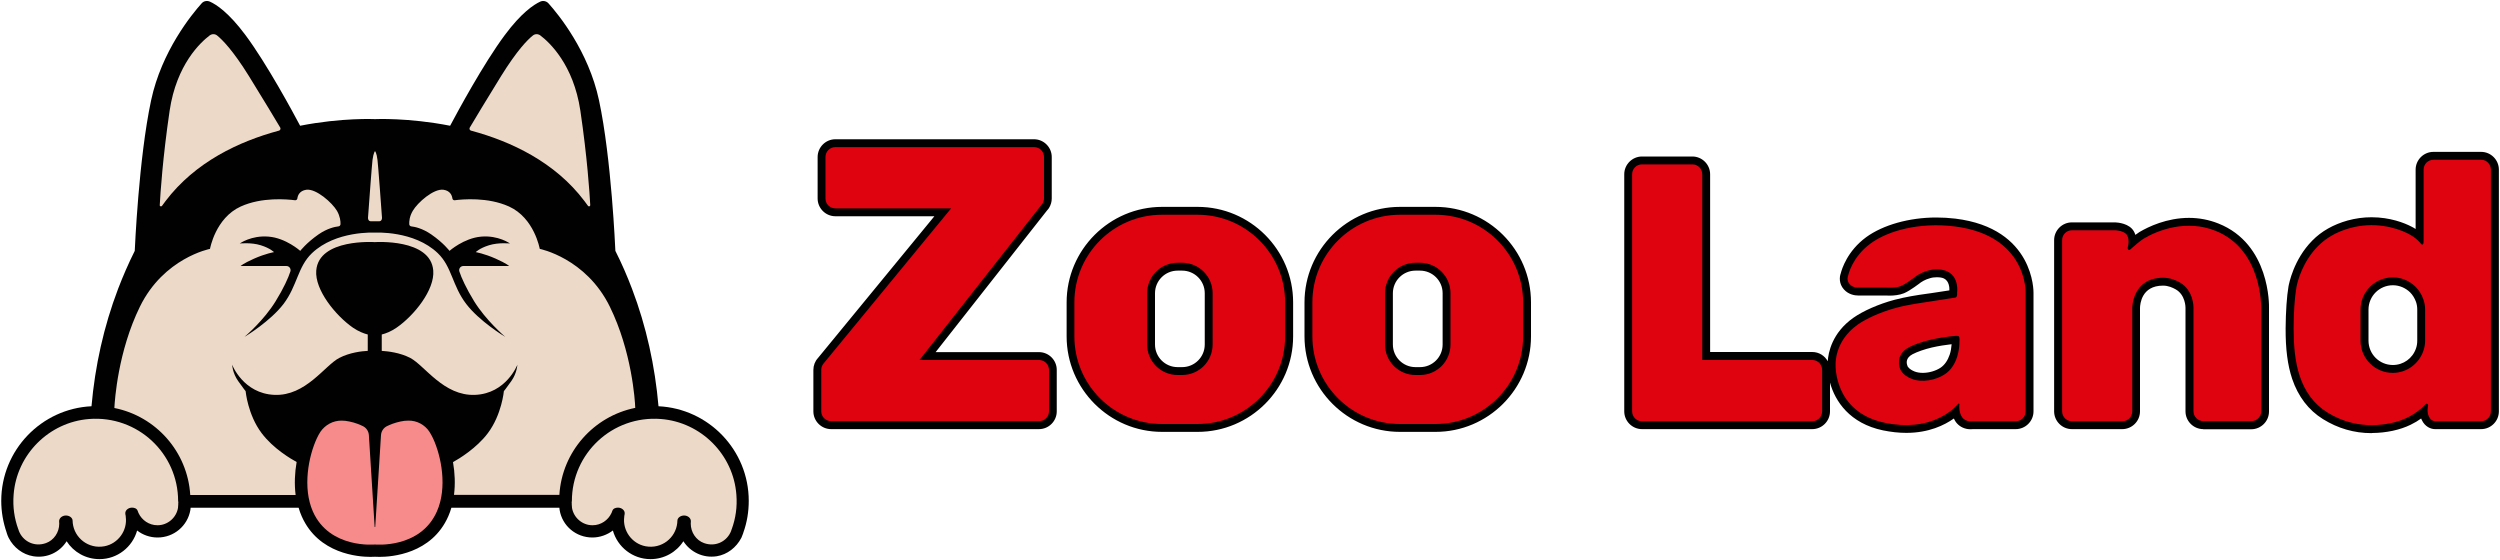 <?xml version="1.0" encoding="utf-8"?>
<!-- Generator: Adobe Illustrator 27.4.0, SVG Export Plug-In . SVG Version: 6.00 Build 0)  -->
<svg version="1.1" id="Слой_1" xmlns="http://www.w3.org/2000/svg" xmlns:xlink="http://www.w3.org/1999/xlink" x="0px" y="0px"
	 viewBox="0 0 2000 448" style="enable-background:new 0 0 2000 448;" xml:space="preserve">
<style type="text/css">
	.st0{fill:#010101;}
	.st1{fill:#DF0310;}
	.st2{fill:#F78B8B;}
	.st3{fill:#ECD9C8;}
</style>
<g>
	<g>
		<path class="st0" d="M1897.1,346.5c-13.8,0-26.8-3.8-38.7-11.2c-11.6-7.2-19.9-18.1-24.7-32.3c-3.6-10.8-5.3-23.7-5.2-40.4
			c0.1-13.1,0.9-25.3,2.3-33.5c0.4-2.1,4-21.4,19-36.6c7.3-7.5,16.9-12.9,28.3-16.1c6.2-1.7,12.6-2.6,19.1-2.6
			c15,0,26.4,4.6,31.8,7.4c1.3,0.6,2.4,1.3,3.5,2v-47.5c0-7.8,6.4-14.2,14.2-14.2h38.2c7.8,0,14.2,6.4,14.2,14.2v193.4
			c0,7.8-6.4,14.2-14.2,14.2H1948c-3.3,0-8.1-1.9-10.6-7.4c-0.2-0.4-0.3-0.7-0.5-1.1c-2.3,1.7-5.1,3.4-8.4,5
			c-8.6,4.2-19.5,6.5-30.6,6.6L1897.1,346.5z M1914.3,228.2c-10.8,0-19.5,8.7-19.5,19.5v24.8c0,10.8,8.7,19.5,19.5,19.5
			c8.4,0,15.8-5.3,18.5-13.3c0.7-2,1-4.1,1-6.2v-24.8c0-2.1-0.3-4.2-1-6.2c-1-2.8-2.6-5.5-4.7-7.6
			C1924.4,230.3,1919.5,228.2,1914.3,228.2z M1525,346.3c-6,0-12.2-0.7-18.6-2c-26.7-5.6-38.3-23.3-42.4-38.2v23
			c0,7.8-6.4,14.2-14.2,14.2h-136.2c-7.8,0-14.2-6.4-14.2-14.2V139.4c0-7.8,6.4-14.2,14.2-14.2h40.3c7.8,0,14.2,6.4,14.2,14.2v142.2
			h81.7c5.4,0,10,3,12.4,7.4c0.4-6.8,3.4-22.7,20.4-34.7c7.9-5.6,20.5-11.1,32.8-14.4c9.1-2.4,18.1-3.8,26.1-4.9l3.6-0.5
			c6.3-0.9,11.4-1.7,14.4-2.2c0.1-2-0.1-7.4-4.3-9.5c-1.4-0.7-3.4-1-5.7-1c-1.8,0-3.7,0.2-5.3,0.7c-4.3,1.1-7.5,3.4-7.5,3.4
			c-0.8,0.6-8.5,6.6-13.5,8.7c-3.7,1.5-8.3,1.9-11.4,1.9c-1.1,0-1.9,0-2.3-0.1H1487c-0.2,0-0.4,0-0.6,0c-2.1,0-7.4-0.5-11.3-4.9
			c-4-4.5-3.6-9.9-2.5-12.8c0.8-3.2,5.1-17.8,20.4-29c13.5-9.8,34.4-15.7,56-15.7c5.1,0,10.2,0.3,15.3,0.9
			c63.4,7.8,62.5,58.7,62.5,59.3l0,94.9c0,7.8-6.4,14.2-14.2,14.2h-34.3c-0.4,0-1,0.1-1.6,0.1c-0.6,0-1.3,0-2.1-0.1
			c-4.2-0.5-7.7-2.6-10-5.8c-0.6-0.9-1.1-1.8-1.5-2.7C1555.6,340.1,1543.1,346.3,1525,346.3z M1526,292.9c0,0,1.1,2.5,5.7,4.3
			c1.8,0.7,4.1,1.1,6.5,1.1c5,0,10.4-1.6,14.2-4.1c3.4-2.3,5.8-5.9,7.4-10.6c0.8-2.5,1.3-5.3,1.5-8.2c-0.2,0-1,0.1-1,0.1
			c-3.6,0.4-9.1,1.2-14.8,2.5c-5.9,1.4-11.7,3.4-15.5,5.4c-5.6,3-4.8,7.1-4.2,8.8C1525.9,292.6,1526,292.5,1526,292.9L1526,292.9z
			 M1120,345.5c-42.1,0-76.4-34.3-76.4-76.4v-27.2c0-42.1,34.3-76.4,76.4-76.4h28.4c42.1,0,76.4,34.3,76.4,76.4v27.2
			c0,42.1-34.3,76.4-76.4,76.4H1120z M1132.4,216.5c-10,0-18.1,8.1-18.1,18.1v41c0,10,8.1,18.1,18.1,18.1h3.6
			c10,0,18.1-8.1,18.1-18.1v-41c0-10-8.1-18.1-18.1-18.1H1132.4z M929.7,345.5c-42.1,0-76.4-34.3-76.4-76.4v-27.2
			c0-42.1,34.3-76.4,76.4-76.4h28.4c42.1,0,76.4,34.3,76.4,76.4v27.2c0,42.1-34.3,76.4-76.4,76.4H929.7z M942.1,216.5
			c-10,0-18.1,8.1-18.1,18.1v41c0,10,8.1,18.1,18.1,18.1h3.6c10,0,18.1-8.1,18.1-18.1v-41c0-10-8.1-18.1-18.1-18.1H942.1z
			 M1762.6,343.3c-7.8,0-14.2-6.4-14.2-14.2v-82.8c0-0.5,0-10.5-8-14.9c-2.2-1.2-5.6-2.9-10-2.9c-17.3,0-18.3,14.9-18.4,17.8v82.8
			c0,7.8-6.4,14.2-14.2,14.2h-40.3c-7.8,0-14.2-6.4-14.2-14.2v-137c0-7.8,6.4-14.2,14.2-14.2h34.7c2.1,0.1,11.3,0.8,14.9,7.2
			c0.5,0.9,0.9,1.8,1.2,2.8c1.2-0.9,2.3-1.7,3.3-2.3c7.1-4.2,21.8-11.3,39.6-11.3c8.1,0,16,1.5,23.5,4.5
			c41.4,16.4,40.6,65.6,40.5,67.7l0,82.7c0,7.8-6.4,14.2-14.2,14.2H1762.6z M664.9,343.3c-7.8,0-14.2-6.4-14.2-14.2v-33.2
			c0-3.5,1.3-6.9,3.6-9.4l93.2-113.5h-79.2c-7.8,0-14.2-6.4-14.2-14.2v-33.2c0-7.8,6.4-14.2,14.2-14.2h158.9
			c7.8,0,14.2,6.4,14.2,14.2v33.2c0,2.7-0.8,5.3-2.2,7.6c-0.5,0.7-1,1.4-1.6,2l-89.1,113.3h82.7c7.8,0,14.2,6.4,14.2,14.2v33.2
			c0,7.8-6.4,14.2-14.2,14.2H664.9z"/>
		<path class="st1" d="M833.8,163c-0.3,0.4-0.6,0.9-0.9,1.2L833.8,163z M831.3,288h-95.7l98.3-125c0.8-1.2,1.3-2.7,1.3-4.2v-33.2
			c0-4.4-3.5-7.9-7.9-7.9H668.3c-4.4,0-7.9,3.5-7.9,7.9v33.2c0,4.4,3.5,7.9,7.9,7.9h92.6L659.1,290.5c-1.3,1.4-2.1,3.3-2.1,5.3v33.2
			c0,4.4,3.5,7.9,7.9,7.9h166.4c4.4,0,7.9-3.5,7.9-7.9v-33.2C839.1,291.5,835.6,288,831.3,288z M1449.9,288h-88.1V139.4
			c0-4.4-3.5-7.9-7.9-7.9h-40.3c-4.4,0-7.9,3.5-7.9,7.9v189.7c0,4.4,3.5,7.9,7.9,7.9h136.2c4.4,0,7.9-3.5,7.9-7.9v-33.2
			C1457.7,291.5,1454.2,288,1449.9,288z M1772.3,184.6c-23-9.1-45.4-0.8-57.5,6.4c-2.3,1.4-7,5.4-9.1,7.3c-0.6,0.6-1,0.9-1,0.9
			s-1,1.1-2,0.6c-1-0.5-0.3-3-0.3-3s1.4-4.9-0.7-8.6c-2.1-3.7-9.4-4-9.4-4h-34.7c-4.4,0-7.9,3.5-7.9,7.9v137c0,4.4,3.5,7.9,7.9,7.9
			h40.3c4.4,0,7.9-3.5,7.9-7.9v-82.8c0,0,0-24.1,24.7-24.1c5.4,0,9.8,1.8,13.1,3.6c11.6,6.5,11.2,20.4,11.2,20.4v82.8
			c0,4.4,3.5,7.9,7.9,7.9h38.4c4.4,0,7.9-3.5,7.9-7.9v-82.8C1808.8,246.2,1810.1,199.6,1772.3,184.6z M1992.7,135.7v193.4
			c0,4.4-3.5,7.9-7.9,7.9H1948c0,0-3.2,0-4.9-3.8c-1.8-3.8-0.7-8.1-0.7-8.1s0.4-1.4-0.4-2c-0.8-0.5-1.8,0.5-1.8,0.5
			s-0.5,0.6-1.4,1.5c-2.1,2.1-6.5,5.8-13,9c-7.1,3.5-17,5.9-27.9,6c-10.6,0.1-23.3-2.2-36.1-10.2c-11-6.8-18-17.1-22-29
			c-4-12-4.9-25.6-4.9-38.3c0-12.2,0.8-24.4,2.2-32.5c0.9-5.4,5.2-21,17.3-33.2c6.2-6.3,14.6-11.4,25.5-14.4
			c18.9-5.3,36.2-0.8,46.4,4.3c7.1,3.6,10.2,7.9,10.2,7.9s0.7,1.2,1.6,0.9c0.8-0.2,0.8-2.2,0.8-2.6c0-0.1,0-0.1,0-0.1v-57.2
			c0-4.4,3.5-7.9,7.9-7.9h38.2C1989.2,127.8,1992.7,131.4,1992.7,135.7z M1940.1,247.7c0-2.9-0.5-5.6-1.4-8.2
			c-1.3-3.8-3.4-7.2-6.2-10c-4.7-4.7-11.1-7.6-18.3-7.6c-14.3,0-25.8,11.6-25.8,25.8v24.8c0,14.3,11.6,25.8,25.8,25.8
			c11.4,0,21-7.4,24.5-17.6c0.9-2.6,1.4-5.3,1.4-8.2V247.7z M1028.1,241.9v27.2c0,38.7-31.4,70.1-70.1,70.1h-28.4
			c-38.7,0-70.1-31.4-70.1-70.1v-27.2c0-38.7,31.4-70.1,70.1-70.1h28.4C996.7,171.8,1028.1,203.2,1028.1,241.9z M970.1,234.6
			c0-13.5-10.9-24.4-24.4-24.4h-3.6c-13.5,0-24.4,10.9-24.4,24.4v41c0,13.5,10.9,24.4,24.4,24.4h3.6c13.5,0,24.4-10.9,24.4-24.4
			V234.6z M1218.5,241.9v27.2c0,38.7-31.4,70.1-70.1,70.1H1120c-38.7,0-70.1-31.4-70.1-70.1v-27.2c0-38.7,31.4-70.1,70.1-70.1h28.4
			C1187.1,171.8,1218.5,203.2,1218.5,241.9z M1160.4,234.6c0-13.5-10.9-24.4-24.4-24.4h-3.6c-13.5,0-24.4,10.9-24.4,24.4v41
			c0,13.5,10.9,24.4,24.4,24.4h3.6c13.5,0,24.4-10.9,24.4-24.4V234.6z M1620.5,234v95.1c0,4.4-3.5,7.9-7.9,7.9h-37.2
			c-1.8-0.2-4.1-1-5.7-3.2c-2.9-4.1-2.2-9.9-2.2-9.9s0.2-0.7-0.2-1c-0.4-0.3-0.9,0.3-0.9,0.3s-0.2,0.3-0.7,0.8
			c-3.7,4.1-21.9,21.8-58,14.2c-40.8-8.6-39.2-46.2-39.2-46.2s-1.4-18.9,17.8-32.4c6.8-4.8,18.5-10.1,30.8-13.4
			c10.1-2.7,20.6-4,29-5.3c10.1-1.5,17.3-2.7,17.3-2.7s1.2,0,1.7-0.6c0.5-0.6,0.6-1.8,0.6-1.8V234c0,0,1.8-12.2-7.7-16.8
			c-4.3-2.1-10.6-2.1-15.4-0.8c-5.7,1.5-9.7,4.5-9.7,4.5s-7.8,6.1-12.1,7.9c-4.3,1.8-11.1,1.3-11.1,1.3h-23c0,0-4.2,0.4-7-2.8
			c-2.8-3.1-1.2-6.8-1.2-6.8s2.9-14.7,18.1-25.8c13.9-10.2,38.9-17,66.9-13.6C1621.9,188.3,1620.5,234,1620.5,234z M1567,269
			c-0.2-0.2-0.7-0.2-1.2-0.3c-1.9-0.1-5.1,0.4-6.3,0.5c-3.2,0.4-9.1,1.2-15.4,2.7c-6.1,1.4-12.6,3.6-17.1,6
			c-11.3,6.1-7.1,16.6-7.1,16.6s1.3,5.5,9.5,8.6c8.2,3.2,19.5,1,26.5-3.7c5.3-3.6,8.2-8.9,9.8-13.9c1.3-4.1,1.7-7.9,1.8-10.5
			C1567.6,273.1,1567.9,269.6,1567,269z M1578,337c0,0-1.1,0.2-2.6,0"/>
	</g>
	<g>
		<path class="st0" d="M526.8,325c-2.8-32.1-9.7-63.8-21.2-94c-3.8-10-8.2-20.2-13.3-30.3c0,0,0,0,0,0c-0.1-1.5-3.1-73.7-13.1-120.5
			c-8.4-39.3-32.5-68.7-40.4-77.5c-1.7-1.9-4.4-2.4-6.6-1.4c-5.2,2.4-15.1,8.9-28.4,26.8c-17.1,23-37.8,61.4-43.7,72.5
			C326.5,94,300,95.3,300,95.3s-26.5-1.3-59.9,5.3c-5.9-11.1-26.6-49.5-43.7-72.5C183,10.1,173.1,3.6,167.9,1.3
			c-2.3-1-5-0.5-6.6,1.4c-7.9,8.8-32,38.2-40.4,77.5c-10,46.8-13,119-13.1,120.5c0,0,0,0,0,0c-5.1,10.2-9.5,20.4-13.3,30.3
			C83,261.2,76,292.9,73.2,325C33.1,326.9,1,360.1,1,400.7c0,8.7,1.5,17.2,4.3,25.3c0.1,0.2,0.1,0.5,0.2,0.7
			c0.3,1.1,0.8,2.2,1.3,3.3l0.1,0.2l0.1,0.2c3.9,7.6,11.1,13.2,19.6,14.6c11.2,1.8,21.3-3.4,26.7-12c5.6,8.7,15.3,14.3,26.3,14.3
			c14.3,0,26.4-9.7,30.1-22.9c4.6,3.6,10.3,5.6,16.4,5.6c13,0,24-9.3,26.2-22c0.1-0.6,0.2-1.2,0.2-1.8h86.4c0.7,2.4,1.5,4.7,2.5,6.9
			c13.3,30.1,45.4,32.4,54.9,32.4c1.6,0,2.9-0.1,3.7-0.1c0.8,0.1,2.1,0.1,3.7,0.1c9.5,0,41.6-2.3,54.9-32.4c1-2.2,1.8-4.6,2.5-6.9
			h86.4c0.1,0.6,0.1,1.2,0.2,1.8c2.1,12.7,13.1,22,26.2,22c6,0,11.8-2.1,16.4-5.6c3.7,13.2,15.8,22.9,30.1,22.9
			c11,0,20.7-5.6,26.3-14.3c5.5,8.5,15.6,13.7,26.7,12c8.5-1.4,15.6-7,19.6-14.6l0.1-0.2l0.1-0.2c0.5-1.1,0.9-2.2,1.3-3.3
			c0.1-0.2,0.2-0.5,0.2-0.7c2.9-8.1,4.3-16.6,4.3-25.3C599,360.1,566.9,326.9,526.8,325z"/>
		<path class="st2" d="M346.4,350.6c-0.9-1.9-1.9-3.6-2.8-5.1c-3.7-5.7-10.2-9.2-17-9c-1.9,0-3.9,0.2-6.2,0.7c-4.7,1-8.4,2.5-11,3.8
			c-2.7,1.4-4.4,4.1-4.6,7.1l-4.6,73.3c0,0.3-0.5,0.3-0.5,0l-4.6-73.3c-0.2-3-1.9-5.7-4.6-7.1c-2.6-1.3-6.2-2.8-11-3.8
			c-2.2-0.5-4.3-0.7-6.2-0.7c-6.8-0.1-13.2,3.4-17,9c-1,1.5-1.9,3.2-2.8,5.1c-6.7,14.4-11.6,39.5-3.2,58.6
			c13.3,30,49.6,26.4,49.6,26.4l0-0.1l0,0.1c0,0,36.3,3.6,49.6-26.4C358,390.1,353.1,365,346.4,350.6z"/>
		<path class="st3" d="M142.6,402.6c0,0.3,0,0.6,0,0.9c0,1-0.1,1.9-0.2,2.8c-1.3,7.8-8.2,13.9-16.4,13.9c-6.7,0-12.5-4-15.2-9.8
			c-0.3-0.6-0.5-1.2-0.7-1.8c-0.6-1.8-2.6-2.5-4.5-2.5c-2.9,0-5.9,2.2-5.3,5.3c0.1,0.6,0.3,1.2,0.3,1.8c0,0.1,0,0.1,0,0.2
			c1.5,11-6.1,21.5-17,23.6c-12.8,2.4-24.1-6.6-25.4-18.6v-0.1c-0.1-0.5-0.1-1.1-0.1-1.6c0,0,0,0,0,0c0-2.6-2.7-4.3-5.4-4.3
			c-2.8,0-5.6,2-5.4,4.9c0,0.5,0.1,1,0.1,1.6v0c0,6.9-4.2,13.3-10.7,15.6c-8.8,3.1-17.2-1-20.8-8c0-0.1,0-0.1-0.1-0.2
			c-0.5-0.9-0.8-1.8-1.1-2.8c0-0.1-0.1-0.1-0.1-0.2c-3.1-8.5-4.5-17.8-3.7-27.6c2.4-32.1,28.3-58,60.4-60.5
			c38.8-3,71.2,27.5,71.2,65.7C142.7,401.3,142.7,401.9,142.6,402.6L142.6,402.6z M199.1,60.8c-12.8-20.6-21.3-29.1-25.4-32.4
			c-1.7-1.4-4.1-1.4-5.9-0.1c-7.3,5.5-26.6,23.2-32.1,60.3c-5.5,37.3-7.4,66.1-7.9,75.5c-0.1,1,1.2,1.4,1.8,0.6
			c0.9-1.3,1.9-2.6,2.8-3.8c23.7-31.3,58.8-47.8,90.8-56.4c1-0.3,1.5-1.4,1-2.4C219.9,94.9,211.6,81,199.1,60.8z M302,128
			c-0.7-6-2-7.1-2-7.1s-1.2,1.1-2,7.1c-0.6,5.1-2.9,36.6-3.6,46.2c-0.1,1.5,0.8,2.8,2,2.8h3.6h3.6c1.2,0,2.1-1.3,2-2.8
			C304.9,164.5,302.6,133.1,302,128z M457.4,402.6c0,0.3,0,0.6,0,0.9c0,1,0.1,1.9,0.2,2.8c1.3,7.8,8.2,13.9,16.4,13.9
			c6.7,0,12.5-4,15.2-9.8c0.3-0.6,0.5-1.2,0.7-1.8c0.6-1.8,2.6-2.5,4.5-2.5c2.9,0,5.9,2.2,5.3,5.3c-0.1,0.6-0.3,1.2-0.3,1.8
			c0,0.1,0,0.1,0,0.2c-1.5,11,6.1,21.5,17,23.6c12.8,2.4,24.1-6.6,25.4-18.6v-0.1c0.1-0.5,0.1-1.1,0.1-1.6c0,0,0,0,0,0
			c0-2.6,2.7-4.3,5.4-4.3c2.8,0,5.6,2,5.4,4.9c0,0.5-0.1,1-0.1,1.6v0c0,6.9,4.2,13.3,10.7,15.6c8.8,3.1,17.2-1,20.8-8
			c0-0.1,0-0.1,0.1-0.2c0.5-0.9,0.8-1.8,1.1-2.8c0-0.1,0.1-0.1,0.1-0.2c3.1-8.5,4.5-17.8,3.7-27.6c-2.4-32.1-28.3-58-60.4-60.5
			c-38.8-3-71.2,27.5-71.2,65.7C457.3,401.3,457.3,401.9,457.4,402.6L457.4,402.6z M375.8,102.1c-0.5,0.9-0.1,2.1,1,2.4
			c32,8.6,67.2,25.1,90.8,56.4c1,1.3,1.9,2.5,2.8,3.8c0.6,0.8,1.8,0.4,1.8-0.6c-0.5-9.5-2.4-38.2-7.9-75.5
			c-5.5-37-24.8-54.8-32.1-60.3c-1.8-1.3-4.2-1.3-5.9,0.1c-4.2,3.3-12.6,11.8-25.4,32.4C388.4,81,380.1,94.9,375.8,102.1z
			 M487.9,245.4c-19.1-39-56.1-46.3-56.1-46.3s-4.3-24.7-24.6-33.9c-17-7.7-37.3-5.8-43.4-5c-1,0.1-1.8-0.6-1.9-1.5
			c-0.3-2.3-1.7-6.1-7.1-6.9c-7.9-1.1-20.8,10.3-24.6,16.9c-2.6,4.4-2.9,8.4-2.8,10.6c0,0.9,0.7,1.7,1.6,1.8
			c2.7,0.3,8.9,1.5,16.1,6.5c9.8,6.8,14.5,13.1,14.5,13.1s11.5-10.2,25.3-11.4c13.8-1.2,23.1,5.5,23.1,5.5s-9.1-1-16.8,1.4
			c-7.7,2.4-10.6,5.5-10.6,5.5s6.9,1.2,15.9,5.2c9,4,10.8,5.9,10.8,5.9h-36.6c-2.3,0-3.9,2.2-3.2,4.4c1.6,5,5.5,13.5,11.8,23.8
			c9.5,15.3,23.9,27.6,24.9,28.5c-1.2-0.7-20.7-12.6-31.2-26.3c-11.2-14.6-11.4-29.7-22.7-40.6c-19.1-18.4-50.4-16.5-50.4-16.5
			s-31.3-1.8-50.4,16.5c-11.4,10.9-11.6,25.9-22.7,40.6c-10.5,13.7-30,25.6-31.2,26.3c1-0.9,15.5-13.2,24.9-28.5
			c6.3-10.2,10.2-18.8,11.8-23.8c0.7-2.2-0.9-4.4-3.2-4.4h-36.6c0,0,1.8-1.9,10.8-5.9c9-4,15.9-5.2,15.9-5.2s-2.9-3.1-10.6-5.5
			c-7.6-2.4-16.8-1.4-16.8-1.4s9.3-6.7,23.1-5.5c13.8,1.1,25.3,11.4,25.3,11.4s4.8-6.3,14.5-13.1c7.2-5,13.4-6.2,16.1-6.5
			c0.9-0.1,1.6-0.9,1.6-1.8c0.1-2.2-0.3-6.2-2.8-10.6c-3.8-6.5-16.7-18-24.6-16.9c-5.4,0.8-6.8,4.6-7.1,6.9c-0.1,1-1,1.6-1.9,1.5
			c-6.2-0.8-26.5-2.7-43.4,5c-20.3,9.2-24.6,33.9-24.6,33.9s-37,7.2-56.1,46.3c-17.5,35.7-20.1,74.7-20.4,81
			c33.2,6.6,58.6,35,60.7,69.6h84.3c-1.1-8.7-0.7-17.8,0.8-26.4c-4.4-2.4-18.7-10.7-28-23.1c-11.1-14.7-12.8-33.6-12.8-33.6
			s-1.5-1.7-6-8.1c-4.5-6.4-4.8-13-4.8-13s8.9,23.1,33.9,24.1c25,1,40.1-23.4,51.7-29.5c8.4-4.4,18.2-5.5,22.9-5.7v-13.1
			c-3.2-0.8-7.5-2.5-11.9-5.5c-13.9-9.7-30.6-30.3-29.3-45.7c2.1-25.8,46.8-22.7,46.8-22.7s44.7-3.1,46.8,22.7
			c1.3,15.5-15.4,36.1-29.3,45.7c-4.5,3.1-8.7,4.7-11.9,5.5v13.1c4.7,0.3,14.5,1.3,22.9,5.7c11.5,6.1,26.7,30.5,51.7,29.5
			c25-1,33.9-24.1,33.9-24.1s-0.3,6.6-4.8,13c-4.5,6.4-6,8.1-6,8.1s-1.7,18.8-12.8,33.6c-9,12-23,20.5-27.9,23.2
			c1.5,8.5,1.9,17.5,0.8,26.2h84.3c2.1-34.6,27.5-62.9,60.7-69.6C508,320.1,505.4,281.1,487.9,245.4z"/>
	</g>
</g>
</svg>
